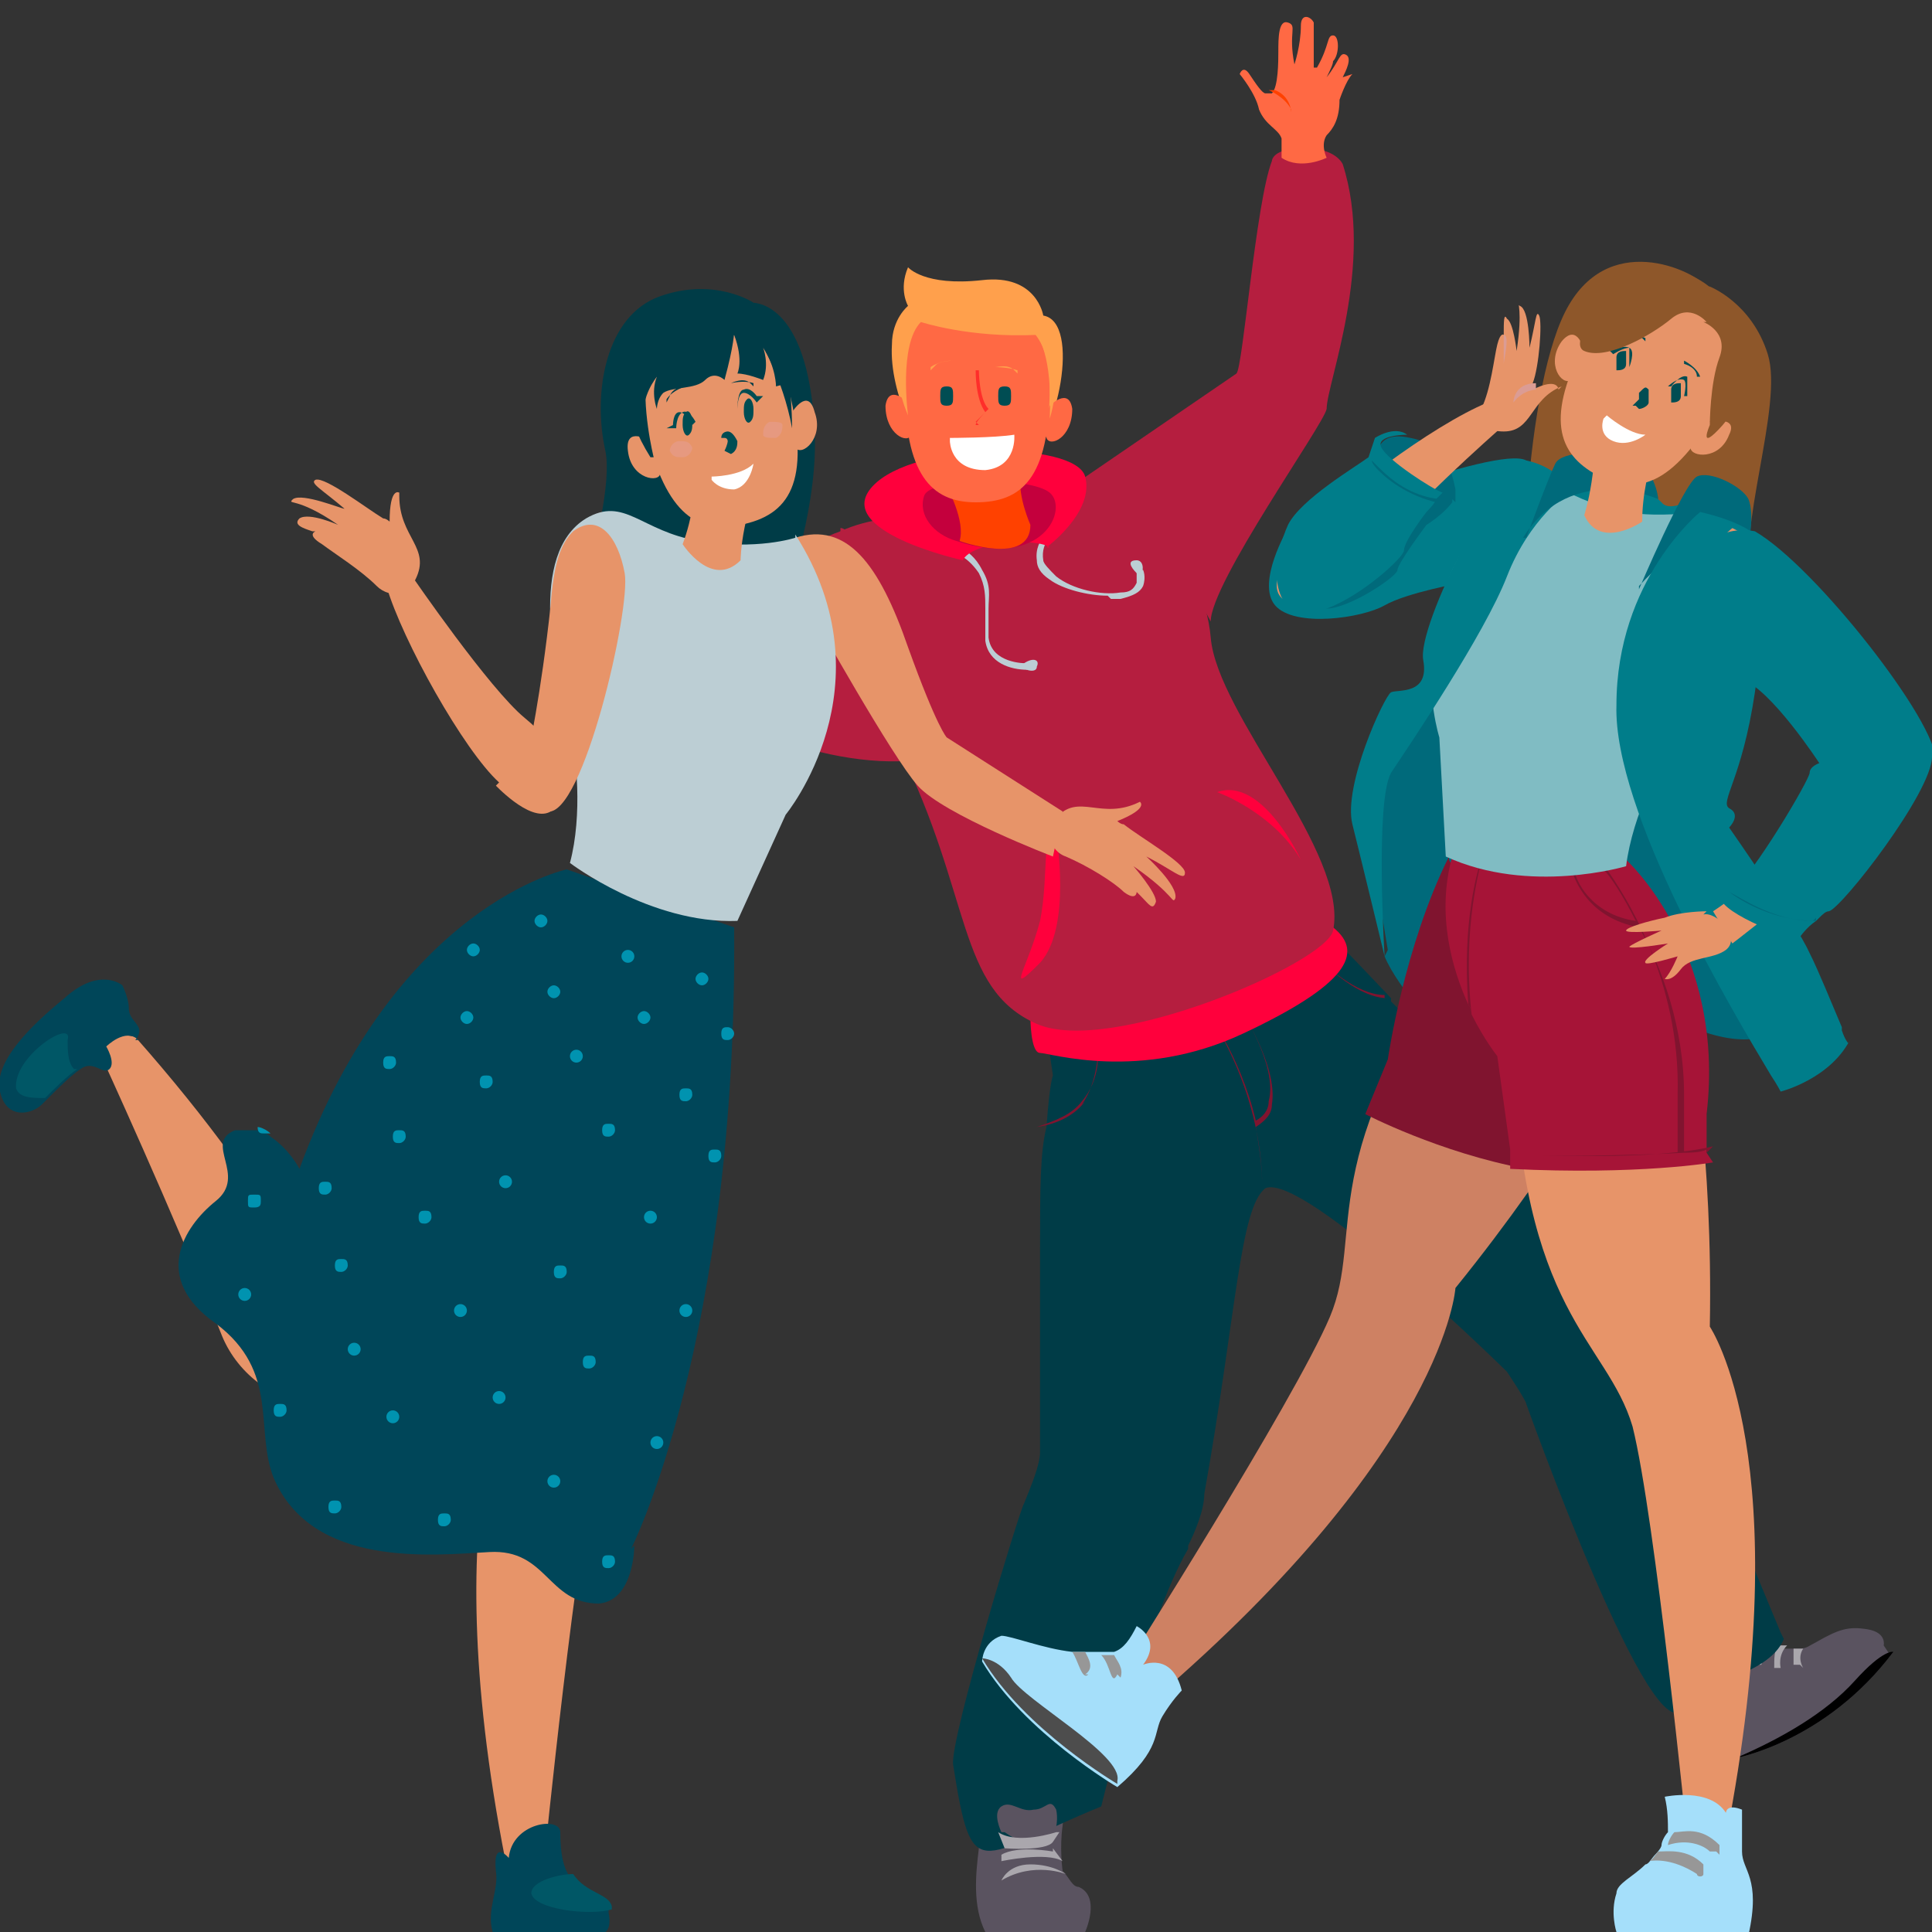 <?xml version="1.0" encoding="UTF-8"?>
<svg id="Layer_1" data-name="Layer 1" xmlns="http://www.w3.org/2000/svg" version="1.1" viewBox="0 0 60 60"><rect x="0" y="0" width="60" height="60" fill="#333333" stroke="none"/>
  <defs>
    <style>
      .cls-1 {
        fill: #003c47;
      }

      .cls-1, .cls-2, .cls-3, .cls-4, .cls-5, .cls-6, .cls-7, .cls-8, .cls-9, .cls-10, .cls-11, .cls-12, .cls-13, .cls-14, .cls-15, .cls-16, .cls-17, .cls-18, .cls-19, .cls-20, .cls-21, .cls-22, .cls-23, .cls-24, .cls-25, .cls-26, .cls-27, .cls-28, .cls-29, .cls-30, .cls-31 {
        stroke-width: 0px;
      }

      .cls-2 {
        fill: #b51e3f;
      }

      .cls-3 {
        fill: #bcced4;
      }

      .cls-4 {
        fill: none;
      }

      .cls-5 {
        fill: #4d4d4d;
      }

      .cls-6 {
        fill: #8e572a;
      }

      .cls-7 {
        fill: #5a5360;
      }

      .cls-8 {
        fill: #004d53;
      }

      .cls-9 {
        fill: #db9c94;
      }

      .cls-10 {
        fill: #0093b0;
      }

      .cls-11 {
        fill: #979797;
      }

      .cls-12 {
        fill: #004659;
      }

      .cls-13 {
        fill: #ff2e2a;
      }

      .cls-14 {
        fill: #ce8163;
      }

      .cls-15 {
        fill: #006a7b;
      }

      .cls-16 {
        fill: #ff003c;
      }

      .cls-17 {
        fill: #000;
      }

      .cls-18 {
        fill: #80142f;
      }

      .cls-19 {
        fill: #007d8a;
      }

      .cls-20 {
        fill: #a61437;
      }

      .cls-21 {
        fill: #aaa7ad;
      }

      .cls-22 {
        fill: #a5dffa;
      }

      .cls-23 {
        fill: #e79469;
      }

      .cls-24 {
        fill: #005766;
      }

      .cls-25 {
        fill: #ffa04c;
      }

      .cls-26 {
        fill: #ff4100;
      }

      .cls-27 {
        fill: #e69980;
      }

      .cls-28 {
        fill: #fff;
      }

      .cls-29 {
        fill: #80bcc3;
      }

      .cls-30 {
        fill: #ff6944;
      }

      .cls-31 {
        fill: #c4003d;
      }
    </style>
  </defs>
  <g>
    <path class="cls-7" d="M58.8,51.3c-2.1,2.8-4.9,3.3-4.9,3.3-.8-.7-.8-1.4-.8-1.4,0,0-.8-.7-.9-1s.7-1.4,1.1-1.2c.3,0,.5.3.6.5-.4-.9,0-1.2.5-1.1.6,0,0,.2.4.7,0,0,0,0,0,0,0,0,.2,0,.3.1,0,0,.2,0,.3,0,0,0,.1,0,.2,0,.1,0,.2,0,.3,0,.2,0,.3-.1.5-.2.7-.4,1-.5,1.6-.4s.5.5.5.5l.2.3h0Z"/>
    <path class="cls-17" d="M58.8,51.3c-2.1,2.8-4.9,3.3-4.9,3.3,1.4-.6,2.8-1.4,3.7-2.4.9-1,1.2-.9,1.2-.9Z"/>
    <g>
      <path class="cls-21" d="M55,51c0,0,.2,0,.3.1-.5.1-.6.6-.6.6h-.2c0-.7.5-.7.5-.7Z"/>
      <path class="cls-21" d="M55.3,51.8h-.2c0-.3,0-.5.1-.7,0,0,.2,0,.3,0-.3.3-.2.7-.2.7Z"/>
      <path class="cls-21" d="M55.9,51.7h-.2c0-.2,0-.4,0-.5.1,0,.2,0,.3,0-.2.3,0,.6,0,.6h0Z"/>
    </g>
  </g>
  <rect class="cls-4" width="60" height="60"/>
  <path class="cls-7" d="M33.5,58.6c-.2,0-.3-.3-.5-.5,0,0-.1-.7,0-1.4.1-.7-.2-1.3-1.2-1.6-1-.2-1.6.3-1.4,2.3h0c-.1.8-.2,1.8.2,2.6h3.1s.5-1.1-.2-1.4h0Z"/>
  <path class="cls-30" d="M36.2,47.6s0,2-1.1,4.1c-1.2,2.1-2.6,5-2.6,5,0,0-1,.9-1.6-.6,0,0,.4-5.4,1.4-7.4,1-2,3.9-1.2,3.9-1.2Z"/>
  <path class="cls-30" d="M51.1,40.9s1.8,7.8,3,9.9c0,0-.3.9-1.5,1.1,0,0-4-6-4.3-8.5-.3-2.5,2.8-2.6,2.8-2.6h0Z"/>
  <g>
    <path class="cls-1" d="M55.4,50.9c-.5,1.2-2.7,1.3-3.1,2.1-.9,1.8-4.9-9.4-4.9-9.4h0c0-.1-.6-1-.6-1,0,0-6.3-6.2-7.5-5.7h0s0,0,0,0c-.8.6-.9,3.9-1.9,9.5,0,.5-.3,1.2-.5,1.6,0,0,0,0,0,.1-1.3,2.2-2.7,8-2.7,8-3.9,1.6-4,2.5-4.6-1.3-.1-.8,2.1-8,2.2-8.1,0,0,0,0,0,0,.2-.5.5-1.2.5-1.6s0-.9,0-1.3h0v-3.6h0c0-.5,0-1,0-1.4h0c0-1.9,0-3,.2-3.8h0c.1-1.4.2-1.6.2-1.6l-.8-5.4h8.4s1.3,1.3,2.9,3c0,0,0,0,0,.1.6.6,1.2,1.3,1.9,1.9,0,0,0,0,0,0,.2.3.5.5.8.8,0,0,0,0,0,0,.8.9,1.7,1.8,2.4,2.5,0,0,0,0,0,0,1,1,1.7,1.9,1.9,2.3.7,1,1.2,2.4,1.5,3.2h0s0,0,0,.1c.1.4,3.6,8.8,3.6,8.8h0Z"/>
    <g>
      <path class="cls-18" d="M33.7,34.2c-.3.4-.8.7-1.5.8h0c.6-.2,1.1-.4,1.4-.8.6-.7.5-1.6.5-1.6h0s0,1-.5,1.7h0Z"/>
      <path class="cls-18" d="M43.1,31h0c-.9,0-1.9-1-2-1.1h0c0,0,1,1,1.9,1,0,0,0,0,0,.1Z"/>
      <path class="cls-18" d="M39,35c.1.6.2,1.2.2,1.9,0,0,0,0,0,0,0-3.2-1.8-5.6-1.8-5.6h0c0,0,1.1,1.4,1.6,3.5.2-.1.4-.3.4-.6.3-1.1-.9-2.9-.9-2.9h0s1.2,1.8,1,3c0,.3-.2.5-.5.7h0Z"/>
    </g>
  </g>
  <path class="cls-2" d="M41.7,5.1s-.2-.5-1.2-.5-1,.4-1,.4c-.5,1.3-.9,6.4-1.1,6.6,0,0-5.7,3.9-5.7,3.9,3,0,4.9,3.8,4.9,3.8,0-1.2,3.5-6.1,3.6-6.6,0-.8,1.5-4.5.5-7.6h0Z"/>
  <path class="cls-16" d="M32,31.6s0,1.1.3,1.1c.3,0,3.1.9,6.3-.6,3.2-1.5,3.8-2.5,2.8-3.3s-9.4,2.8-9.4,2.8h0Z"/>
  <path class="cls-2" d="M30.7,16.1s-2.9-.4-4.6.4c0,0-.5,2.1,1.8,6.7,2.3,4.6,1.8,7.5,4.3,8.6,2.3,1,9-1.9,9.2-2.9.5-2.4-3.6-6.7-3.8-9.1s-2.7-6.2-7-3.7h0Z"/>
  <path class="cls-2" d="M26.1,16.5c-2,.7-4.3,3-4.3,4.1,0,1.1,1.9,1.5,1.9,1.5l3.1-1.5s.9-.6.3-2.5c-.6-1.8-1-1.7-1-1.7Z"/>
  <path class="cls-3" d="M34.4,18.5c-.6,0-1.4-.2-1.8-.5-.3-.2-.4-.4-.4-.6-.1-.7.6-1.1.6-1.1v.2c0,0-.5.3-.4.9,0,.1.2.3.4.5.5.4,1.4.6,2,.5.3,0,.4-.1.5-.3,0-.2,0-.4,0-.4h.2c0,0,.1.2,0,.5-.1.2-.3.3-.7.4-.1,0-.2,0-.3,0Z"/>
  <path class="cls-3" d="M31.9,20.8c-.5,0-1.2-.2-1.3-.9,0-.4,0-.7,0-1,0-.4,0-.7-.2-1.1-.4-.6-.9-.7-1-.7v-.2s.7,0,1.1.8c.3.5.2.8.2,1.2,0,.3,0,.6,0,.9.1.8,1.1.8,1.2.8v.2h0,0Z"/>
  <path class="cls-16" d="M32.5,17s1.5-1.1,1.2-2.2-5.3-1.1-6.6.3,2.8,2.3,2.8,2.3c.3-.6,2.3-.7,2.7-.4Z"/>
  <path class="cls-31" d="M29.7,16.8c-.7-.2-1.2-.8-1-1.4s3.3-.6,3.9-.1-.2,2.4-2.9,1.5Z"/>
  <path class="cls-26" d="M29.4,15.1s.6,1.1.4,1.7c0,0,2.2.8,2.2-.5,0,0-.4-.9-.3-1.5,0,0-2.3.3-2.3.3Z"/>
  <g>
    <path class="cls-25" d="M28.7,14.1s-1.1-1.8-1-3.4c0-.8.5-1.2.5-1.2,0,0-.3-.5,0-1.2,0,0,.5.6,2.3.4,1.7-.2,1.9,1.1,1.9,1.1,1.2.2.4,3.9-.5,4.3h-3.3,0Z"/>
    <path class="cls-30" d="M28.2,12.5s-.6-.6-.7.1c0,.9.7,1.2.8.9s-.1-1-.1-1Z"/>
    <path class="cls-30" d="M32.6,12.6s.6-.6.7.1c0,.9-.7,1.2-.8.9-.2-.3.1-1,.1-1Z"/>
    <path class="cls-30" d="M30.3,15.6c-1.4,0-2.2-.9-2.2-3.6s.7-2.3,2.3-2.3,2.2.9,2.2,2.3c0,2.9-.9,3.6-2.3,3.6h0Z"/>
    <path class="cls-25" d="M31.5,11.5s0,0,0,0c-.2-.2-.5-.1-.6-.1,0,0,0,0,0,0,0,0,0,0,0,0,0,0,.4,0,.7.1,0,0,0,0,0,.1s0,0,0,0h0Z"/>
    <path class="cls-25" d="M28.9,11.5s0,0,0,0c0,0,0,0,0-.1.3-.2.6-.2.7-.2,0,0,0,0,0,0s0,0,0,0c0,0-.3,0-.5.1,0,0,0,0,0,0h0Z"/>
    <path class="cls-8" d="M31.4,12.3c0,.2,0,.3-.2.3s-.2-.1-.2-.3,0-.3.2-.3.2.1.2.3Z"/>
    <path class="cls-8" d="M29.6,12.3c0,.2,0,.3-.2.3s-.2-.1-.2-.3,0-.3.2-.3.2.1.2.3Z"/>
    <path class="cls-25" d="M28.6,10s1.5.5,3.6.4c0,0,.5.6.4,2.6,0,0,1.2-3.6-2.4-3.6s-2,3.5-2,3.5c0,0-.3-2.2.4-2.9Z"/>
    <path class="cls-13" d="M30.4,13.2h-.1c0-.1.3-.4.3-.4-.3-.4-.3-1.2-.3-1.3h.1s0,.9.3,1.2h0c0,0-.4.4-.4.4h0Z"/>
    <path class="cls-28" d="M29.5,13.6s1.4,0,2-.1c0,0,.1,1-.9,1.1-1.1,0-1.1-.9-1.1-.9Z"/>
  </g>
  <path class="cls-3" d="M35.3,17.4c.3,0,.2.6,0,.4-.2-.2-.3-.4,0-.4Z"/>
  <path class="cls-3" d="M32.2,20.7c0,.3-.7,0-.4-.1.3-.2.5-.1.4.1Z"/>
  <path class="cls-2" d="M29.4,22.1s-.4,1.1-.4,1.7c0,.6.2.5.2.5,0,0-.3.1-.4.5,0,.4.8.6.9.6s.7-.2.7-.2v-2c.1,0-.4-.3-.4-.3,0,0-.6-.7-.6-.7Z"/>
  <path class="cls-2" d="M29.7,22s.8.5,1,.8.1,2.5,0,2.6-1.1.3-1.3.2c-.2-.1,0-.8,0-.8,0,0,.5-.1.4,0s0,.3,0,.3h.2c0,0-.1-.6,0-.9.1-.4-.7-.8-.8-1.4s.3-.9.3-.9h0Z"/>
  <path class="cls-2" d="M21.9,20.9c-.2-1,.8-1.4,2.2-1.2,1.7.2,5.1.6,5.8,2.5,0,0,.2.7-.4,1.1-1.8,1-7.2-.3-7.7-2.3Z"/>
  <path class="cls-31" d="M27.1,20.2s-2-.8-3-.9,1.4.8,3,.9Z"/>
  <g>
    <path class="cls-30" d="M42,2.3c-.2.2-.4.8-.4.8,0,.6-.2.9-.4,1.1-.2.3,0,.7,0,.7,0,0-.8.4-1.4,0,0,0,0-.4,0-.6-.1-.3-.5-.4-.7-.9-.1-.5-.6-1.1-.6-1.1,0,0,.1-.3.3,0s.4.6.5.6c0,0,0,0,0,0h0c0,0,.2,0,.2,0,0,0,0,0,0,0,.2-.2.2-1,.2-1.3,0-.4,0-1,.3-.9.3.1,0,.3.2,1.3h0c0,0,.2-.6.2-1.2,0-.4.3-.3.4-.1,0,.1,0,.6,0,.9,0,.2,0,.4,0,.5h.1c.4-.7.3-1,.5-1,.2,0,.2.6,0,.8,0,.1-.1.3-.2.5.4-.5.4-.8.6-.7s0,.5-.1.7h0Z"/>
    <path class="cls-26" d="M40.1,3.4c-.2-.4-.7-.6-.7-.6,0,0,.2,0,.2,0,.5.2.5.7.5.7Z"/>
  </g>
  <g>
    <path class="cls-7" d="M31.1,56.9s-.3-.6,0-.8.6.2,1,.1c.4,0,.5-.4.7,0,.1.4,0,1.8-1.6.7h0Z"/>
    <path class="cls-21" d="M32.8,56.9s-1.2.4-1.8,0l.2.5s1.3.1,1.5-.2l.2-.3h0Z"/>
    <path class="cls-21" d="M32.7,57.5s-1.1-.2-1.6.1v.2s1.4-.3,1.9,0l-.3-.4Z"/>
    <path class="cls-21" d="M31.1,58.4s.2-.5.9-.5c.7,0,1.1.3,1.1.3,0,0-1-.4-2,.2h0Z"/>
  </g>
  <path class="cls-16" d="M32.8,25.9s.5,2.9-.5,4c-1.1,1.1-.4.2,0-1.3.3-1.5,0-3.1.6-2.8Z"/>
  <path class="cls-16" d="M37.8,24.6s1.7.6,2.6,2.1c0,0-1.2-2.6-2.6-2.1Z"/>
  <g>
    <path class="cls-1" d="M23.4,9.4s-1.2-.8-2.9-.2c-1.7.6-2.1,3-1.7,4.8.4,1.9-2,8.4-2,8.4,0,0,1.2,1.8,5.5,1.1,0,0,3.2-5.9,3-10.1-.2-4.2-2-4-2-4h0Z"/>
    <path class="cls-23" d="M24.7,16.7c1.6-.5,2.6.8,3.5,3.4.9,2.5,1.2,2.8,1.2,2.8l3.6,2.3-.3,1.4s-3.4-1.3-4.2-2.2c-.8-.9-3.2-5.2-3.2-5.2l-.6-2.4Z"/>
    <path class="cls-23" d="M16.8,33s-.7,3.6-.6,9c0,0-2.8,4.1-.5,15.8h1.2s1-10,1.7-12.7,3.5-3.5,3.7-11.8c0,0-5.5-.4-5.5-.4Z"/>
    <path class="cls-23" d="M11.3,43.6c-.7-2.3-2.5-6.2-7.1-11.4,0,0-.3-.1-.7,0-.4.2-.4.5-.4.5,0,0,2.3,5,3.8,8.8.5,1.2,1.7,2.1,3,2.1h1.3Z"/>
    <path class="cls-12" d="M19.7,48s0,1.7-1.1,1.8c-1.6,0-1.6-1.7-3.4-1.6s-5.5.5-6.7-2.3c-.6-1.5.2-3.3-1.8-4.8-2-1.4-1-3,0-3.8s-.4-1.8.6-2.2c.2,0,.5,0,.7,0,.1,0,.3.1.4.2.6.4.9,1,.9,1,3-8.2,8.3-9.3,8.3-9.3l5.2,1.8c.1,12.8-3.2,19.3-3.2,19.3h0Z"/>
    <path class="cls-3" d="M24.7,16.7s-1.2.4-3,.1-2.3-1.4-3.5-.7c-1.8,1.1-1,4.7-.5,6.6.2.7.4,2.6,0,4.1,0,0,2.5,1.9,5.2,1.8l1.5-3.3s3.3-4,.3-8.7h0Z"/>
    <path class="cls-23" d="M21.6,13.6s.2,1.7-.4,3.3c0,0,.9,1.4,1.8.5,0,0,0-1.6,1-3.4.6-1.2-2.4-.4-2.4-.4h0Z"/>
    <g>
      <path class="cls-23" d="M20.2,13.7s-.8-.5-.7.3c.1.9,1,1,1,.7s-.4-1-.4-1Z"/>
      <path class="cls-23" d="M24.6,12.8s.5-.8.7,0c.3.8-.4,1.4-.6,1.1-.2-.2-.1-1.1-.1-1.1Z"/>
      <path class="cls-23" d="M23,16.3c-1.4.3-2.4-.4-3-3.2-.3-1.4.2-2.4,1.8-2.8,1.6-.4,2.4.4,2.7,1.8.7,2.9,0,3.9-1.5,4.2Z"/>
      <path class="cls-27" d="M24.3,13.2c0,.1,0,.3-.2.4-.2,0-.4,0-.4-.1s0-.3.2-.4c.2,0,.4,0,.4.1Z"/>
      <path class="cls-27" d="M21.5,13.9c0,.1-.1.3-.3.3-.2,0-.3,0-.4-.2,0-.1.1-.3.3-.3.2,0,.3,0,.4.2Z"/>
      <path class="cls-1" d="M23.3,11.9s0,0,0,0c-.2-.2-.6,0-.6,0,0,0,0,0,0,0,0,0,0,0,0,0,0,0,.4-.1.7,0,0,0,0,0,0,.1,0,0,0,0,0,0h0Z"/>
      <path class="cls-1" d="M20.7,12.5s0,0,0,0c0,0,0,0,0-.1.2-.3.6-.4.6-.4,0,0,0,0,0,0s0,0,0,0c0,0-.4,0-.5.3,0,0,0,0,0,0Z"/>
      <path class="cls-8" d="M23.4,12.7c0,.2,0,.3-.1.4s-.2-.1-.2-.3c0-.2,0-.3.1-.4s.2.1.2.3Z"/>
      <path class="cls-8" d="M21.5,13.1c0,.2,0,.3-.1.4s-.2-.1-.2-.3,0-.3.1-.4.2.1.2.3Z"/>
      <path class="cls-28" d="M22.1,14.8s.9,0,1.3-.4c0,0-.1.7-.6.8-.5,0-.7-.3-.7-.3h0Z"/>
      <path class="cls-8" d="M22.9,12.7s0-.5.2-.5.4.3.4.3l.2-.2h-.2c0,0-.2-.3-.4-.2-.2,0-.2.6-.2.5Z"/>
      <path class="cls-8" d="M21.6,13.1s-.2-.4-.4-.3-.2.5-.2.5h-.3c0,0,.2-.1.2-.1,0,0,0-.4.2-.4.2,0,.4.4.4.4h0Z"/>
      <path class="cls-8" d="M22.5,14h0c.1-.2.1-.3.1-.3,0,0,0-.1-.1-.1s0,0,0,0h-.1c0-.2.2-.2.2-.2.1,0,.2.1.3.3,0,.1,0,.3-.2.4h0Z"/>
      <path class="cls-1" d="M20.3,14.2s-.4-1.6-.2-2.7c0,0,1.2-1.7,3.5-.9,0,0,.7,1.1,1,2.7,0,0,0-.6-.1-1.8-.2-1.3-1.3-2-2.9-1.8-1.5.2-3.1,1.8-1.4,4.5h0Z"/>
    </g>
    <path class="cls-1" d="M22.8,10.3s0,.4-.3,1.5c0,0-.3-.3-.6,0-.3.3-1,.2-1.3.4-.2.2-.2.5-.2.5,0,0-.2-.5,0-1,0,0-.5.6-.4,1.3,0,0-.6-.1-.6-1.1,0-1,1.5-2.7,3.1-2.6,1.6.1,2,2.7,2,2.7,0,0-.1-.1-.4,0,0,0,0-.6-.4-1.2,0,0,.2.5,0,1,0,0-.5-.2-.8-.2,0,0,.2-.4-.1-1.2h0Z"/>
    <path class="cls-23" d="M17.8,16.5c.8-.6,1.4.2,1.6,1.3s-1.3,7.6-2.4,7.4c-.4,0-.6-1.8-.6-1.8,0,0,.4-1.8.7-4.6.1-1.3.3-1.9.7-2.3Z"/>
    <path class="cls-23" d="M15.5,24.3c-1.1-1-3-4.4-3.5-6.1l.8-.3s2.4,3.5,3.5,4.4c1.1.9,1.5,1.9,1,2.7-.5.8-1.7-.4-1.9-.6h0Z"/>
    <path class="cls-23" d="M12.4,15.4c0,1.3,1,1.6.5,2.6-.1.2-.2.3-.4.4-.3.1-.6,0-.8-.2-.5-.5-1.3-1-1.7-1.3-.5-.3-.2-.4-.2-.4,0,0,0,0-.1,0-.3-.1-.6-.2-.4-.4.3-.2,1.2.2,1.2.2-1.3-.9-1.6-.6-1.4-.8.3-.2,1.5.3,1.6.3-.7-.6-1.1-.8-.9-.9.3-.1,1.6.9,2.1,1.2.1,0,.2.1.2.1,0-1.1.3-.9.3-.9h0Z"/>
    <path class="cls-23" d="M35.4,24.9c-1.2.6-1.9-.3-2.6.5-.2.2-.2.4-.2.5,0,.3.2.6.5.7.7.3,1.5.8,1.8,1.1.4.3.4,0,.4,0,0,0,0,0,.1.1.3.3.4.5.5.2,0-.3-.7-1.1-.7-1.1,1.3.9,1.2,1.2,1.3,1,.1-.4-.9-1.3-.9-1.3.8.4,1.2.8,1.2.5,0-.3-1.4-1.1-1.9-1.5-.1,0-.2-.1-.2-.1,1-.4.7-.6.7-.6Z"/>
    <g>
      <path class="cls-10" d="M15.3,33.6c0,.1-.1.2-.2.2s-.2,0-.2-.2.1-.2.2-.2.2,0,.2.2Z"/>
      <path class="cls-10" d="M19.1,35.1c0,.1-.1.2-.2.2s-.2,0-.2-.2.1-.2.2-.2.2,0,.2.2Z"/>
      <path class="cls-10" d="M22.4,35.9c0,.1-.1.2-.2.2s-.2,0-.2-.2.1-.2.2-.2.2,0,.2.2Z"/>
      <path class="cls-10" d="M17.4,30.8c0,.1-.1.2-.2.2s-.2-.1-.2-.2.1-.2.2-.2.2.1.2.2Z"/>
      <circle class="cls-10" cx="17.9" cy="32.8" r=".2"/>
      <path class="cls-10" d="M21.5,34c0,.1-.1.2-.2.2s-.2,0-.2-.2.1-.2.2-.2.2,0,.2.2Z"/>
      <path class="cls-10" d="M22,30.4c0,.1-.1.2-.2.2s-.2-.1-.2-.2.1-.2.2-.2.2.1.2.2Z"/>
      <circle class="cls-10" cx="19.5" cy="29.7" r=".2"/>
      <path class="cls-10" d="M13.4,37.8c0,.1-.1.2-.2.2s-.2,0-.2-.2.1-.2.2-.2.2,0,.2.2Z"/>
      <path class="cls-10" d="M10.3,36.9c0,.1-.1.2-.2.2s-.2,0-.2-.2.1-.2.2-.2.2,0,.2.2Z"/>
      <path class="cls-10" d="M8.4,35.2c0,0-.1,0-.2,0-.1,0-.2,0-.2-.2s0,0,0,0c.1,0,.3.1.4.2Z"/>
      <circle class="cls-10" cx="14.3" cy="40.7" r=".2"/>
      <path class="cls-10" d="M8.9,43.8c0,.1-.1.2-.2.2s-.2,0-.2-.2.1-.2.2-.2.2,0,.2.2Z"/>
      <circle class="cls-10" cx="11" cy="41.9" r=".2"/>
      <circle class="cls-10" cx="7.6" cy="40.2" r=".2"/>
      <path class="cls-10" d="M10.6,46.8c0,.1-.1.2-.2.2s-.2,0-.2-.2.1-.2.2-.2.2,0,.2.2Z"/>
      <path class="cls-10" d="M12.6,35.3c0,.1-.1.2-.2.2s-.2,0-.2-.2.1-.2.2-.2.2,0,.2.2Z"/>
      <path class="cls-10" d="M14.7,31.6c0,.1-.1.2-.2.2s-.2-.1-.2-.2.1-.2.2-.2.2.1.2.2Z"/>
      <path class="cls-10" d="M17,28.6c0,.1-.1.2-.2.2s-.2-.1-.2-.2.1-.2.2-.2.2.1.2.2Z"/>
      <path class="cls-10" d="M12.3,33c0,.1-.1.2-.2.2s-.2,0-.2-.2.1-.2.2-.2.2,0,.2.2Z"/>
      <path class="cls-10" d="M14.9,29.5c0,.1-.1.2-.2.2s-.2-.1-.2-.2.1-.2.2-.2.2.1.2.2Z"/>
      <path class="cls-10" d="M10.8,39.3c0,.1-.1.2-.2.2s-.2,0-.2-.2.1-.2.2-.2.2,0,.2.2Z"/>
      <path class="cls-10" d="M8.1,37.3c0,.1,0,.2-.2.2s-.2,0-.2-.2,0-.2.2-.2.2,0,.2.2Z"/>
      <circle class="cls-10" cx="15.7" cy="36.7" r=".2"/>
      <circle class="cls-10" cx="20.2" cy="37.8" r=".2"/>
      <path class="cls-10" d="M20.2,31.6c0,.1-.1.2-.2.2s-.2-.1-.2-.2.1-.2.2-.2.2.1.2.2Z"/>
      <path class="cls-10" d="M22.8,32.1c0,.1-.1.2-.2.2s-.2,0-.2-.2.1-.2.2-.2.2.1.2.2Z"/>
      <path class="cls-10" d="M17.6,39.5c0,.1-.1.2-.2.2s-.2,0-.2-.2.1-.2.2-.2.2,0,.2.2Z"/>
      <circle class="cls-10" cx="15.5" cy="43.4" r=".2"/>
      <circle class="cls-10" cx="12.2" cy="44" r=".2"/>
      <circle class="cls-10" cx="21.3" cy="40.7" r=".2"/>
      <path class="cls-10" d="M18.5,42.3c0,.1-.1.2-.2.2s-.2,0-.2-.2.1-.2.2-.2.2,0,.2.2Z"/>
      <path class="cls-10" d="M14,47.2c0,.1-.1.2-.2.2s-.2,0-.2-.2.1-.2.2-.2.2,0,.2.2Z"/>
      <circle class="cls-10" cx="17.2" cy="46" r=".2"/>
      <circle class="cls-10" cx="20.4" cy="44.8" r=".2"/>
      <path class="cls-10" d="M19.1,48.5c0,.1-.1.2-.2.2s-.2,0-.2-.2.1-.2.2-.2.2,0,.2.2Z"/>
    </g>
    <g>
      <path class="cls-12" d="M18.9,60h-3.6c-.2-.7.2-1.3.1-1.9-.1-1,.4-.4.4-.4.1-1.1,1.6-1.3,1.6-.8,0,.7.1,1.1.3,1.4.4.6,1.1.6,1.2,1,0,0,0,0,0,.1.1.5-.1.6-.1.6Z"/>
      <path class="cls-24" d="M19,59.3c-.7.2-2.4,0-2.5-.5,0-.4.9-.6,1.3-.6.4.6,1.1.6,1.2,1,0,0,0,0,0,.1Z"/>
    </g>
    <g>
      <path class="cls-12" d="M4.3,32.3c-.4-.4-1,.2-1,.2,0,0,.3.5.1.7-.2.2-.5-.3-.9,0,0,0,0,0,0,0-.3.2-.7.6-1,.9,0,0-.1.1-.2.2-.3.3-1.1.5-1.3-.4-.2-.9.9-2,2-2.9,1.1-1,1.8-.4,1.8-.4,0,0,.2.4.2.7s.2.4.3.6c.1.2-.1.4-.1.4Z"/>
      <path class="cls-24" d="M2.4,33.2c-.3.2-.7.6-1,.9-.4,0-.8,0-.9-.3-.1-1,1.8-2.2,1.6-1.5,0,.3,0,.7.2.9h0Z"/>
    </g>
  </g>
  <g>
    <path class="cls-15" d="M43,29.7c.4,1,2,2.7,2,2.7,0,0,3.9-2.3,5.7-1.4,1.8,1,3.2,1.6,4.4,1.1s-3.8-9.5-3.8-9.5l-6.4-2.5s-.1,1.6-.9,1.9-1.5,3-1.5,3.5c0,.5.6,4,.6,4Z"/>
    <path class="cls-14" d="M50.3,32.5s-1.7,3.3-5.1,7.5c0,0-.3,5-9.4,12.8l-1-.8s5.4-8.5,6.5-11.1c1.1-2.6-.6-5,4.4-11.6l4.6,3.2h0Z"/>
    <path class="cls-18" d="M45,26.6c-1.4,2.8-1.9,6.3-1.9,6.3l-.7,1.7s2.3,1.2,5,1.7l1.1-2.8s-3.5-6.8-3.5-6.8Z"/>
    <path class="cls-23" d="M52.5,32.2s.7,3.6.6,9c0,0,2.8,4.1.5,15.9h-1.2s-1-10-1.7-12.8c-.8-2.7-3.5-3.5-3.7-11.8l5.6-.4h0Z"/>
    <g>
      <path class="cls-20" d="M53.2,36.1s-2.3.4-6.3.2v-.5c0,0,0-.1,0-.1l-.4-2.9s-.4-.5-.8-1.3c0,0,0-.2-.1-.3-.5-1.1-1-2.8-.5-4.6h.8s.1,0,.1,0h2.8c0,.1.1.1.1.1h.9s.1,0,.1,0h.6s3.1,2.8,2.5,7.9v.7s0,.1,0,.1v.4s0,0,0,0Z"/>
      <g>
        <path class="cls-18" d="M46,26.7c0,.2-.6,2-.3,4.8,0,0,0-.2-.1-.3-.2-2.6.3-4.2.4-4.5,0,0,0,0,0,0h.1c0,0,0,0,0,0Z"/>
        <path class="cls-18" d="M53.2,35.6c-.8.2-2.2.3-3.5.3s-2.3,0-2.8,0h0c1,0,3.7,0,5.4-.1v-1.8c0-2.1-.7-4-1.4-5.2-1.6-.3-2-1.5-2.1-1.8,0,0,0,0,0,0h.1s0,0,0,0c0,.3.5,1.4,1.9,1.6-.4-.8-.8-1.4-1-1.6,0,0,0-.1,0-.1h0c0,0,0,0,.1.1.5.7,2.3,3.4,2.2,7v1.8c.4,0,.7,0,.9-.1h0c0,.1,0,.1,0,.1Z"/>
      </g>
    </g>
    <path class="cls-19" d="M47.4,14.3c-.9-.5-7.4,2.1-7.4,2.1,0,0-1,1.7-.4,2.4s2.7.4,3.4,0c.7-.4,2.4-.7,2.4-.7l2-3.8h0Z"/>
    <path class="cls-6" d="M53.1,8.9s1.3.5,1.8,2.1-1,5.5-.5,7.3c.5,1.8-.7,4.7-1.2,5.9-.6,1.6-4.8-.6-5.5-2.5s-.4-9.4.9-12,4-1.3,4.4-.8h0Z"/>
    <path class="cls-19" d="M51.6,15.6c.3.4,1.3-.3,1.3-.3,0,0,0,3.4-1,3.7s-3.5-2.7-3.4-3.5,2.3-.7,3.1.1h0Z"/>
    <path class="cls-29" d="M47.8,14.7s1,.9,2.7,1.2,2.7-.4,3.5.7c1.3,1.7-.8,4.8-2,6.4-.4.6-1.3,2.3-1.5,3.9,0,0-3,.9-5.6-.3l-.2-3.7s-1.6-5,3-8.2Z"/>
    <path class="cls-15" d="M50.9,18.3s1.4-3.3,1.8-3.5,1.4.3,1.6.7c.2.5,0,1.4,0,1.4,0,0-1.1-1.2-3.4,1.3Z"/>
    <path class="cls-19" d="M57.5,32.2c-.6,1.3-2.2,1.7-2.2,1.7,0,0-.1-.2-.3-.5,0,0,0,0,0,0-1.2-2-4.9-8.2-4.8-11.5,0-3.9,2.6-6,2.6-6,1.3.3,1.7.7,1.7.7,0,0,.4,2.2,0,4.9-.4,2.7-1.1,3.4-.8,3.6.4.2,0,.6,0,.6,0,0,2.1,3,2.5,3.9.3.6.7,1.6,1,2.3,0,0,0,0,0,.1.1.3.2.4.2.4Z"/>
    <path class="cls-23" d="M53.8,16.4s-1.5,1.1-.6,2.9l4.2,4.4c-2.3,2.5-2.5,3.5-4.2,4.6l.6,1s5.9-4.5,5.9-5.6c0-.5-3.6-6.2-5.9-7.3Z"/>
    <path class="cls-23" d="M53,28.3s-.8,0-1.3.2c-.5.1-1.2.3-1.2.4,0,.1,1.1,0,1.1,0,0,0-.9.4-1,.5,0,.1,1.2-.1,1.2-.1,0,0-.8.5-.7.6,0,.1,1-.2,1-.2,0,0-.2.5-.4.7,0,0,.2.1.5-.3s1-.3,1.4-.6c.5-.4-.3-1.2-.7-1.1h0Z"/>
    <path class="cls-19" d="M48.7,15.3s-1.2.8-1.9,2.6-3,5.2-3.6,6.1c-.5.9-.2,5.7-.2,5.7,0,0-.7-2.9-1-4.1s1-4,1.2-4.1,1.2.1,1-1c-.2-1.1,2.4-6.1,3.2-6.2,0,0,1.1.2,1.3,1h0Z"/>
    <path class="cls-15" d="M45.1,15.5s0,0,0,.1c-.3.4-.8.7-.8.7,0,0-.9,1.2-.9,1.4s-1.5,1.2-2.2,1.2h0c0,0-.2,0-.2,0-.4-.4,1.4-3.6,1.8-4.3,0,0,0,0,0-.1,0,0,0,0,0,0,0,0-.3-1.2,1-.9,1.1.2,1.3,1.1,1.4,1.6,0,.1,0,.3,0,.4h0Z"/>
    <path class="cls-23" d="M40.5,16.7c.9-1.2,4-3.5,5.7-4.2l.4.8s-3.2,2.8-4,4.1-1.7,1.7-2.6,1.3c-.9-.4.2-1.7.4-2h0Z"/>
    <path class="cls-19" d="M44.8,15.3l-.2.2h0c0,.1-.3.4-.3.4,0,0-.7.9-.7,1.2,0,.2-1.3,1.4-2.4,1.8-.4.2-.8.3-1,.1-.8-.5-.6-1.8-.2-2.7.4-.8,2.1-1.8,2.5-2.1,0,0,0,0,0,0h0l.2-.6s.6-.4,1-.1c0,0-1,0-.8.4.2.4,1.6,1.3,1.9,1.4h0Z"/>
    <g>
      <path class="cls-23" d="M48.5,12c-1,.4-.9,1.4-1.8,1.4s-.7-.7-.7-.7c.3-.6.4-1.6.5-2s.2-.3.2-.3h0c0-.4,0-.7.1-.5.2.1.3,1,.3,1,.2-1.3,0-1.5.1-1.4.3.1.3,1.3.3,1.3.2-.8.2-1.2.3-1s0,1.6-.2,2.1c0,.1,0,.2,0,.2.8-.4.8,0,.8,0h0Z"/>
      <path class="cls-9" d="M47.7,11.9c0,.1,0,.2,0,.2,0,0-.4,0-.7.4,0,0,0-.6.7-.6h0Z"/>
      <path class="cls-9" d="M46.7,11.3c0-.1,0-.7,0-.9h0c.2,0,0,.8,0,.9Z"/>
    </g>
    <path class="cls-15" d="M47.4,16.7s.7-1.9.9-2.3c.2-.4,1.4-.4,2.2-.2.9.2,1,1.3,1,1.3,0,0-2.7-1.2-4.2,1.2h0Z"/>
    <path class="cls-23" d="M51.8,13s-.8,1.5-.8,3.2c0,0-1.3.9-1.8-.2,0,0,.5-1.5.3-3.6-.2-1.4,2.4.5,2.4.5h0Z"/>
    <g>
      <path class="cls-23" d="M49.2,10.9s-.2-.9-.7-.3c-.5.7,0,1.4.3,1.2.3-.2.4-1,.4-1h0Z"/>
      <path class="cls-23" d="M53.1,13.1s.9-.2.6.4c-.3.8-1.2.7-1.2.4s.6-.9.6-.9Z"/>
      <path class="cls-23" d="M49.5,14.7c-1.2-.7-1.5-1.9-.1-4.4.7-1.3,1.8-1.7,3.2-.9,1.4.8,1.5,1.9.8,3.2-1.5,2.6-2.6,2.8-3.9,2.1h0Z"/>
      <path class="cls-8" d="M52.7,11.7s0,0,0,0c0-.3-.4-.4-.4-.4,0,0,0,0,0-.1s0,0,0,0c0,0,.4.2.5.5,0,0,0,0,0,0h0Z"/>
      <path class="cls-8" d="M51,10.5s0,0,0,0c0,0-.3-.2-.6-.1,0,0,0,0,0,0,0,0,0,0,0,0,.3-.1.7.1.7.1,0,0,0,0,0,.1,0,0,0,0,0,0h0Z"/>
      <path class="cls-8" d="M52.2,12.3c0,.2-.2.2-.3.2,0,0,0-.2,0-.4s.2-.2.3-.2c0,0,0,.2,0,.4Z"/>
      <path class="cls-8" d="M50.5,11.3c0,.2-.2.2-.3.2,0,0,0-.2,0-.4s.2-.2.3-.2c0,0,0,.2,0,.4Z"/>
      <path class="cls-28" d="M49.9,12.9s.7.6,1.2.6c0,0-.5.4-1,.2s-.3-.7-.3-.7Z"/>
      <path class="cls-8" d="M51.8,12s.3-.3.5-.2c.1.1,0,.5,0,.5h.3-.2c0,0,0-.5,0-.6-.2-.1-.5.3-.5.3h0Z"/>
      <path class="cls-8" d="M50.6,11.3s0-.4,0-.5c-.2,0-.5.2-.5.2l-.2-.2h.2c0,.1.3-.1.5,0,.2.1,0,.6,0,.6h0Z"/>
      <path class="cls-6" d="M53,10s-.5-.6-1.1-.1-2,1.3-2.7,1c-.7-.3,1.5-3.2,3.4-2.3s1.7,3.7.9,4.6-.4,0-.4,0c0,0,0-1.3.3-2.1.3-.8-.5-1.1-.5-1.1Z"/>
      <path class="cls-8" d="M50.8,12.6s0,0-.1,0h0c.1-.1.2-.2.2-.2,0,0,0-.2,0-.2,0,0,0,0,0,0h0c.2-.2.2-.2.3-.1,0,0,0,.3,0,.4,0,.1-.2.2-.3.2Z"/>
    </g>
    <g>
      <path class="cls-19" d="M60,23.5c0,1.1-2.8,4.7-3.2,4.8-.1,0-.2.1-.3.2,0,0,0,0-.1.1-.3.2-.5.5-.5.5-.8,0-3-1.1-2.3-1.3,0,0,0,0,.1,0,0,0,0,0,0,0,.8-.7,2.5-3.6,2.5-3.8,0-.2.3-.3.3-.3,0,0-1.5-2.3-2.4-2.6-.9-.3-1.3-1.4-1.3-1.4-.9-3.8,1.7-3.2,1.7-3.2,1.9,1.1,5.7,6,5.6,7.1Z"/>
      <path class="cls-15" d="M56.4,28.5s0,0-.1.1c-1.2,0-2.2-.7-2.6-.9,0,0,0,0,0,0,.4.3,1.4.9,2.7.9h0Z"/>
    </g>
    <path class="cls-15" d="M45.1,15.5s0,0,0,.1c-.2,0-.3,0-.5,0-.8-.2-1.4-.6-1.8-1,0,0-.2-.2-.2-.3,0,0,0,0,0,0,0,0,.1.1.2.2.4.4,1,.9,1.9,1,.2,0,.3,0,.5,0h0Z"/>
    <path class="cls-15" d="M57.3,31.7c-.4.6-1.1,1.4-2.3,1.6,0,0,0,0,0,0,1.2-.2,1.9-1,2.3-1.6,0,0,0,0,0,.1Z"/>
    <g>
      <path class="cls-22" d="M36.7,52.5s-.3.3-.6.8c-.3.5,0,1-1.4,2.2,0,0-2.9-1.7-4.2-3.9,0,0,0-.6.6-.8.3,0,1.3.4,2.2.5.1,0,.2,0,.4,0,.2,0,.3,0,.5,0,.1,0,.3,0,.4,0h0c.3-.1.5-.4.7-.8,0,0,.8.4.2,1.2,0,0,.9-.4,1.2.8Z"/>
      <path class="cls-5" d="M34.7,55.4s-2.9-1.7-4.2-3.9c0,0,.5,0,.9.6.4.7,3.5,2.4,3.3,3.2h0Z"/>
      <path class="cls-11" d="M34.7,52c-.2.4-.2-.3-.5-.6.1,0,.3,0,.4,0h0c.1.2.3.4.2.7Z"/>
      <path class="cls-11" d="M33.8,52c-.2.2-.3-.4-.5-.7.1,0,.2,0,.4,0,.1.2.3.5,0,.7h0Z"/>
    </g>
    <g>
      <path class="cls-22" d="M54.3,60h-4.1s-.2-.6,0-1.2c0-.3.5-.5.9-.9.1,0,.2-.2.3-.3,0,0,.2-.2.2-.3,0-.1.1-.3.2-.4,0-.3,0-.7-.1-1.1,0,0,1.4-.3,1.9.5,0,0,0-.3.5-.1,0,0,0,.7,0,1.3,0,.6.6.8.2,2.6h0Z"/>
      <path class="cls-11" d="M53.3,57.5s0,0-.1,0,0,0-.1,0c-.2-.2-.7-.4-1.3-.2,0-.1.1-.3.2-.4.3,0,.8-.2,1.4.4,0,0,0,.2,0,.3h0Z"/>
      <path class="cls-11" d="M52.9,58.2h0c0,.1-.2.1-.2,0-.3-.2-.9-.5-1.5-.4.1,0,.2-.2.3-.3.3,0,.9-.1,1.4.4,0,0,0,.2,0,.2Z"/>
    </g>
  </g>
  <rect class="cls-4" width="60" height="60"/>
</svg>